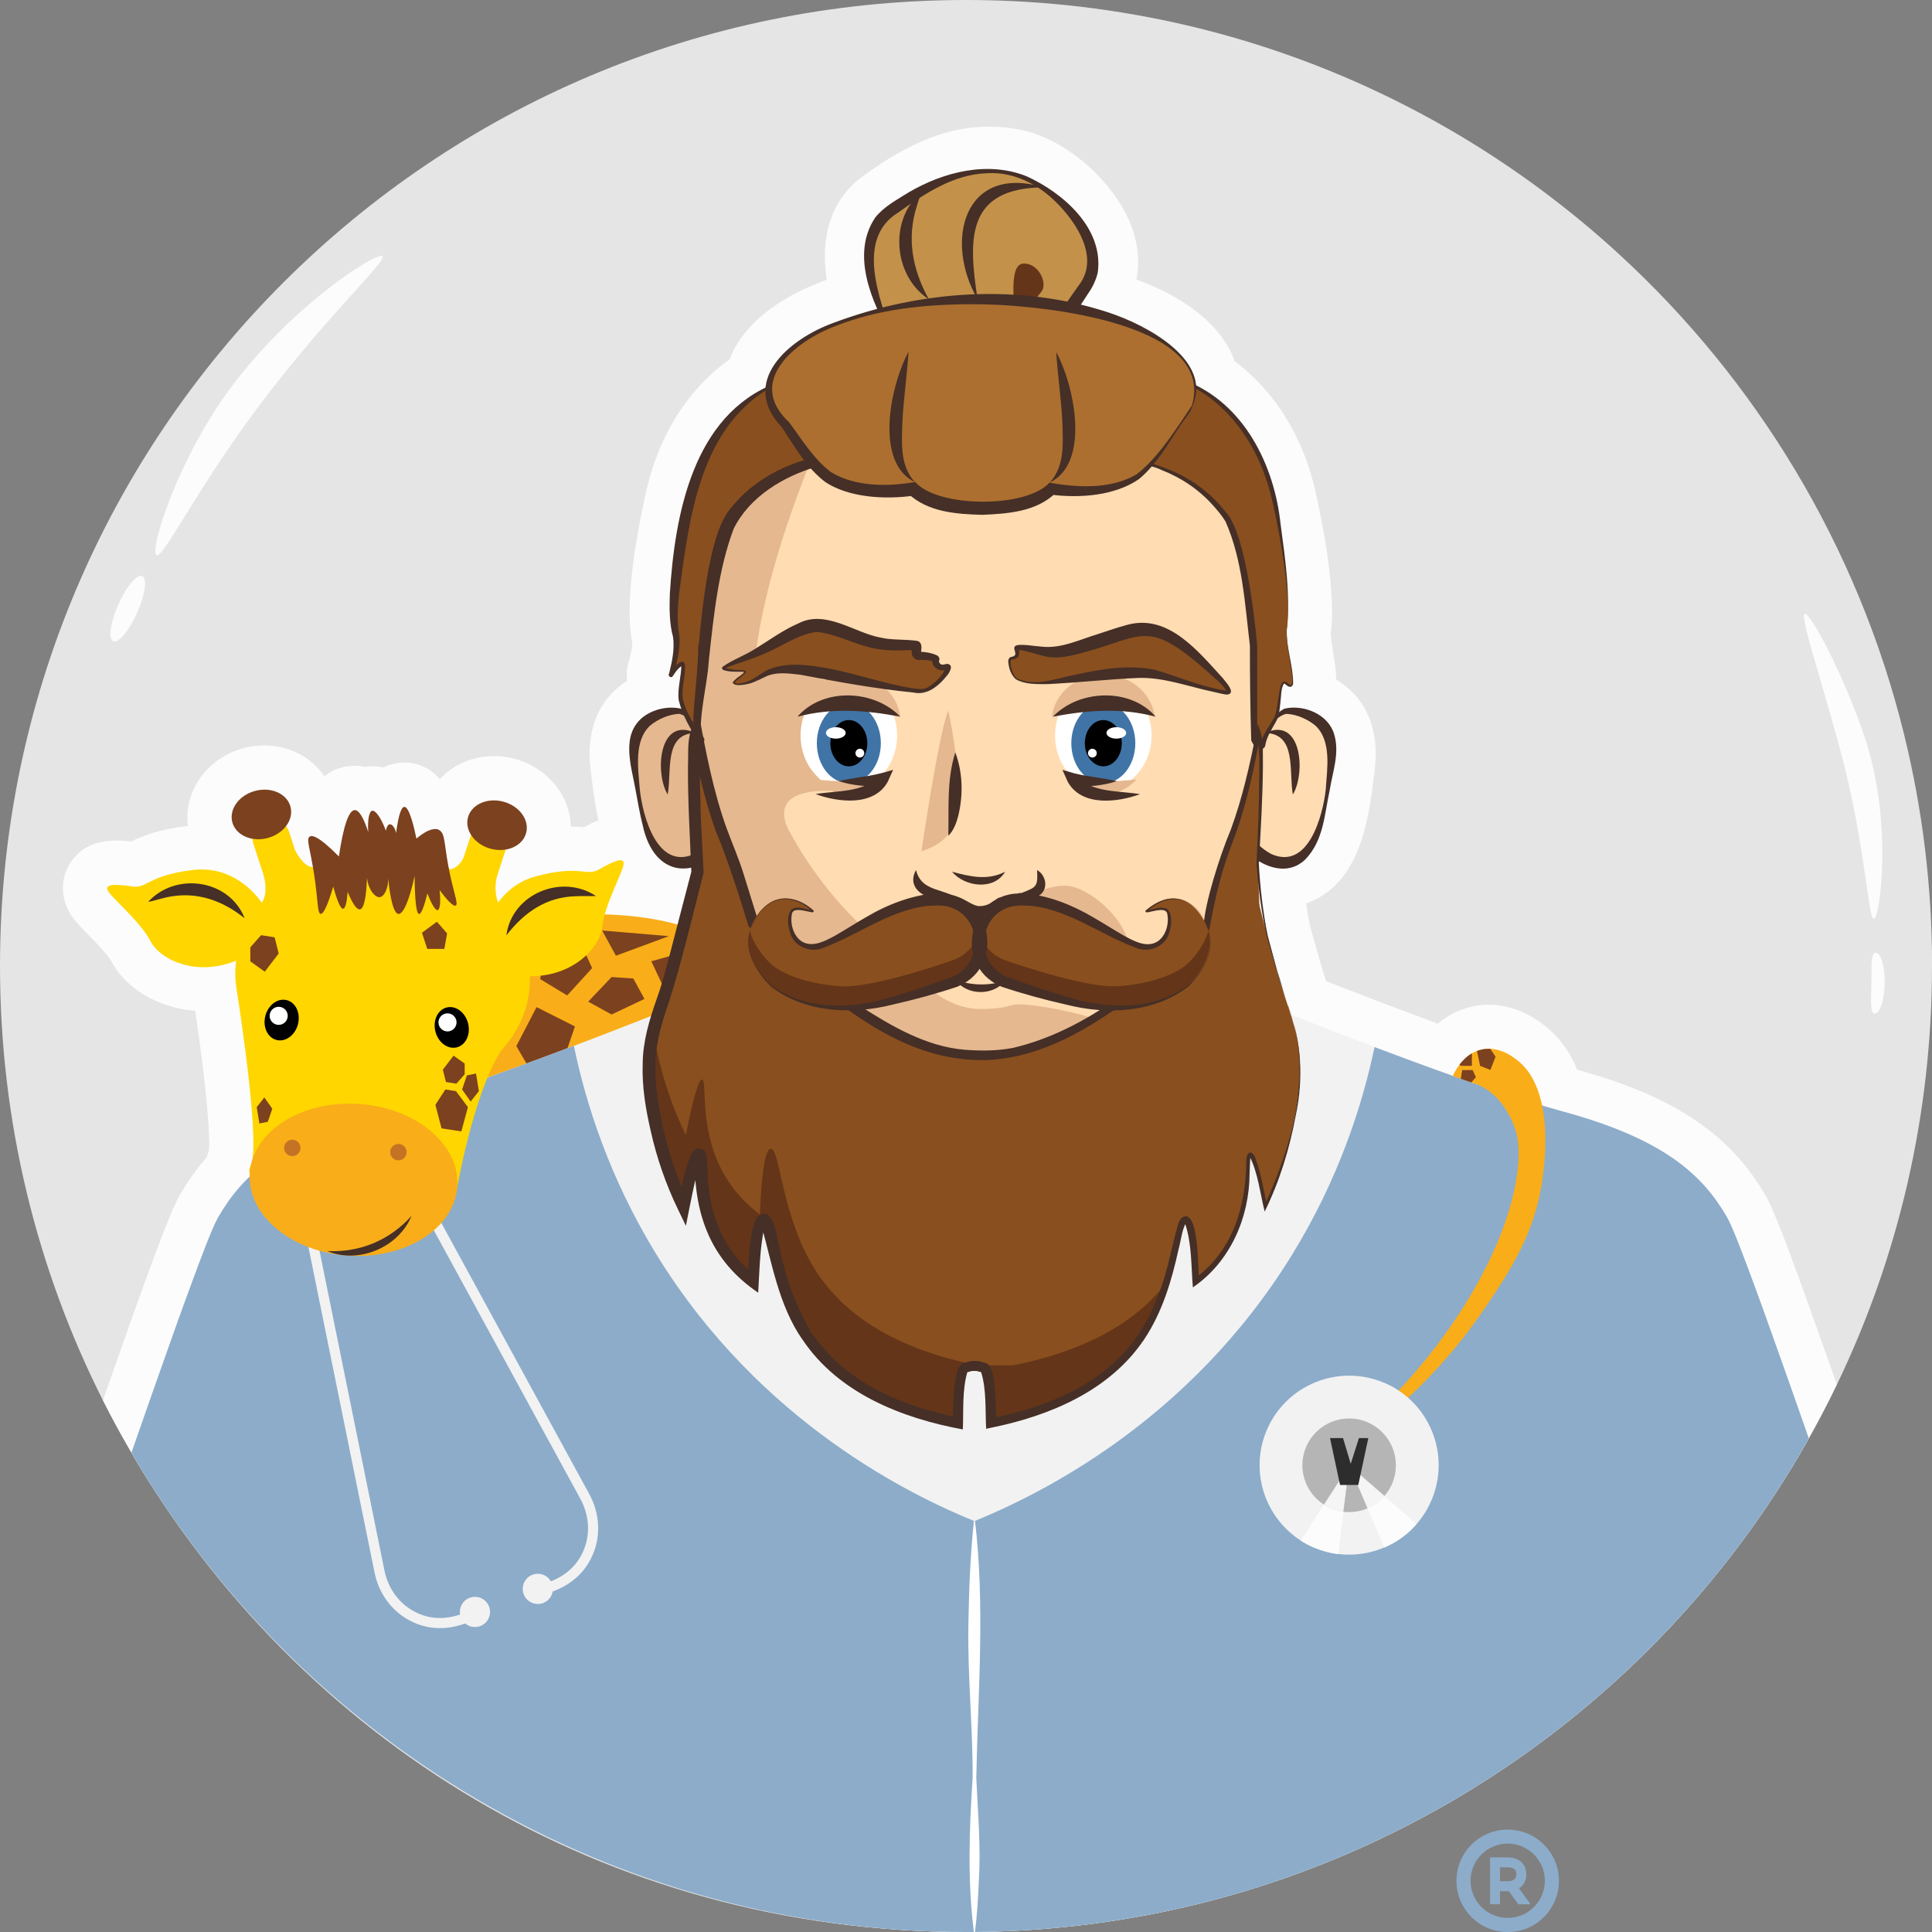 <?xml version="1.0" encoding="UTF-8"?> <svg xmlns="http://www.w3.org/2000/svg" id="a" viewBox="0 0 233 233"><rect x="0" y="0" width="233" height="233" fill="#808080" stroke="none"/> <defs> <style>.b{fill:#8cacca;}.c{fill:#fff;}.d{fill:#c47324;}.e{fill:#f5f5f5;}.f{fill:#7c411e;}.g{fill:#ffdcb2;}.h{fill:none;stroke:#f2f2f2;stroke-miterlimit:10;stroke-width:1.22px;}.i{fill:#452f27;}.j{fill:#ffd600;}.k{fill:#643518;}.l{fill:#e5b88f;}.m{fill:#4074a6;}.n{fill:#e5e5e5;}.o{fill:#8a4f1e;}.p{fill:#f9ad19;}.q{fill:#ac6f2f;}.r{fill:#2d2d2d;}.s{fill:#b5b5b5;}.t{fill:#f2f2f2;}.u{fill:#c3914a;}.v{fill:#fcfcfc;}</style> </defs> <g> <path class="n" d="M233,116.5c0,18.09-4.12,35.23-11.48,50.5-1.06,2.2-2.18,4.35-3.37,6.47-19.96,35.53-58,59.53-101.65,59.53s-80.44-23.22-100.65-57.8c-1.2-2.06-2.35-4.16-3.43-6.3C4.48,153.15,0,135.35,0,116.5,0,52.16,52.16,0,116.5,0c30.35,0,57.98,11.6,78.72,30.62,16.63,15.25,28.82,35.27,34.4,57.89,2.21,8.97,3.39,18.34,3.39,27.99Z"></path> <path class="v" d="M212.93,144.19c-4.28-7.43-11.08-11.98-22.71-15.18-.93-2.27-2.3-4.09-4.08-5.43-.74-.56-2.98-2.27-6.2-2.4-.79-.04-1.57,.03-2.33,.19-.47,.1-.93,.24-1.38,.41l-.06,.02c-.47,.19-.93,.41-1.36,.66-.49,.29-.96,.62-1.39,.99-5.09-1.86-10-3.75-13.48-5.12-.08-.25-.16-.5-.25-.76l-.02-.05c-.06-.18-.12-.37-.17-.56l-.07-.23c-.06-.2-.12-.4-.18-.61v-.02c-.05-.16-.1-.32-.15-.49l-.11-.38c-.23-.81-.48-1.71-.75-2.68l-.25-.93c-.19-.91-.35-1.82-.48-2.67,.15-.05,.3-.11,.46-.17,6.25-2.56,7.17-10.34,7.83-16.02,.64-5.43-1.55-8.44-3.5-10-.38-.3-.77-.57-1.15-.8-.01-.99-.17-2.03-.34-3.09-.11-.69-.3-1.9-.32-2.48,.27-1.93,.44-6.82-1.8-16.91-1.93-8.72-6.57-13.52-9.78-15.91-1.47-4.13-5.62-7.57-11.86-9.86,.28-1.38,.28-2.83,0-4.32-.95-4.9-4.89-9.03-8.26-11.26-1.82-1.21-3.65-2.02-5.43-2.41-1.33-.3-2.68-.44-4.01-.44-4.92-.03-9.67,1.84-15.42,6.07-2.24,1.65-5.31,5.27-4.22,12.38-6.13,2.24-10.19,5.57-11.71,9.6-3.32,2.35-8.13,7.17-10.12,16.16-2.3,10.35-2.05,15.25-1.77,17.1,.03,.32,.09,.64,.16,.93-.02,.48-.21,1.49-.38,2.07v.03c-.3,.82-.37,1.67-.26,2.49-.31,.19-.61,.4-.91,.65-1.95,1.56-4.14,4.57-3.5,10,.23,1.92,.48,4.07,.95,6.18-.64,.24-1.23,.54-1.75,.82-.48-.04-1-.07-1.58-.07-.06-3.68-2.77-7.11-6.78-8.18-3.44-.92-6.91,.15-9.02,2.46-1.51-1.79-3.37-2.05-4.55-2-.53,.03-1.37,.15-2.25,.59-.85-.2-1.62-.16-2.2-.07-.62-.14-1.15-.15-1.5-.13-1.41,.06-2.53,.54-3.41,1.27-1.96-2.95-5.88-4.44-9.75-3.4-4.44,1.19-7.28,5.27-6.71,9.38-.02,0-.03,0-.05,0-3.45,.41-5.35,1.17-6.8,1.88-2.23-.27-5.5-.34-7.37,2.63-1.22,1.93-1.14,4.37,.2,6.35,.52,.77,1.21,1.46,2.08,2.35,.85,.87,2.29,2.32,2.71,3.13,1.65,3.15,5.49,5.62,10.1,5.94,1.31,8.74,1.82,14.96,1.67,16.79-.01,.05-.03,.09-.04,.14-.09,.26-.17,.5-.23,.75-1.21,1.37-2.29,2.88-3.27,4.59-1.25,2.17-3.9,9.44-9.25,24.71,19.18,38.02,58.58,64.1,104.08,64.1s86.2-26.95,105.02-66c-4.91-13.98-7.39-20.73-8.59-22.81Z"></path> <path class="v" d="M224.99,89.24c3.31,10.17,1.73,21.74,.96,21.56-.64-.15-1.02-8.8-3.72-19.2-2.28-8.8-5.15-17.07-4.61-17.55,.59-.51,4.94,7.75,7.37,15.18Z"></path> <path class="v" d="M26.08,49.27c7.47-11.48,19.68-19.23,20.08-18.34,.33,.74-7.53,7.96-15.68,19.03-6.91,9.38-10.68,17.13-11.56,17-.94-.14,1.7-9.29,7.16-17.69Z"></path> <path class="v" d="M227.29,118.59c-.03,2.02-.57,3.66-1.19,3.65s-.43-1.78-.4-3.81-.11-3.53,.52-3.52,1.11,1.66,1.08,3.68Z"></path> <ellipse class="v" cx="15.4" cy="73.41" rx="4.3" ry="1.24" transform="translate(-57.91 57.56) rotate(-65.96)"></ellipse> <path class="p" d="M57.15,112.08s16.33-4.55,28.31,.72c11.97,5.26,2.55,20.3,2.55,20.3,0,0-26.15-6.63-31.65-2.06-5.49,4.56,.8-18.96,.8-18.96Z"></path> <polygon class="f" points="64.71 121.46 62.27 126.16 63.93 129 67.62 128.8 69.34 123.79 64.71 121.46"></polygon> <polygon class="f" points="65.15 118.08 68.4 120.05 71.41 116.75 70.06 113.8 65.82 113.8 65.15 118.08"></polygon> <polygon class="f" points="72.62 112.22 74.28 115.26 80.66 112.9 72.62 112.22"></polygon> <polygon class="f" points="70.94 120.8 73.76 122.35 77.72 120.47 76.38 118.01 73.76 117.83 70.94 120.8"></polygon> <path class="f" d="M80.09,119.19l5.95-5.37-7.49,2.11c.51,1.09,1.02,2.17,1.53,3.26Z"></path> <path class="t" d="M218.15,173.47c-19.8,35.25-57.41,59.15-100.63,59.53-.34,0-.68,0-1.02,0-42.93,0-80.44-23.22-100.65-57.79h0c.3-.86,.6-1.71,.89-2.55,.15-.42,.3-.84,.44-1.26,.36-1.05,.73-2.08,1.08-3.09,.22-.61,.43-1.21,.64-1.81,.67-1.9,1.31-3.72,1.93-5.45,.09-.26,.19-.53,.28-.79,.38-1.06,.75-2.09,1.1-3.06,.23-.65,.47-1.28,.69-1.88,.73-2,1.39-3.74,1.93-5.14,.07-.18,.14-.35,.21-.52,.16-.39,.3-.75,.44-1.08,.06-.15,.13-.3,.19-.44,.16-.37,.3-.68,.43-.93,.02-.05,.05-.1,.07-.14,.04-.09,.09-.17,.12-.23,2.89-5.02,7.45-9.43,19.77-12.77,.59-.16,1.2-.33,1.84-.52,.4-.12,.82-.24,1.24-.37,.69-.21,1.4-.43,2.12-.67,.23-.07,.47-.15,.71-.23,.24-.08,.48-.15,.72-.23,.24-.08,.48-.16,.73-.24,.97-.32,1.97-.66,2.98-1.01,.25-.09,.5-.17,.76-.26,.25-.09,.51-.18,.76-.27,.25-.09,.51-.18,.76-.27,.16-.05,.32-.11,.48-.17,.25-.09,.5-.18,.75-.27,.25-.09,.5-.18,.75-.27,.25-.09,.5-.18,.75-.27,2.67-.96,5.33-1.96,7.8-2.89,7.3-2.76,13.03-5.09,13.03-5.09l6.1,9.42c17.51-3.5,36.96-.12,54.37,5.44l9.63-14.87s5.94,2.41,13.42,5.24c3.07,1.16,6.39,2.39,9.67,3.55,.44,.16,.88,.31,1.31,.46,.23,.08,.45,.16,.67,.23,.26,.09,.51,.18,.76,.26,2.53,.87,4.98,1.68,7.2,2.36,.22,.07,.44,.14,.66,.2,.19,.06,.38,.11,.56,.17,.67,.2,1.31,.38,1.93,.55,12.32,3.35,16.88,7.76,19.77,12.77,.6,1.04,1.92,4.45,3.66,9.23,.16,.43,.32,.88,.49,1.34,.96,2.67,2.04,5.69,3.18,8.92,.07,.2,.15,.41,.22,.62,.74,2.1,1.51,4.29,2.29,6.52Z"></path> <path class="b" d="M218.15,173.47c-19.8,35.25-57.41,59.15-100.63,59.53-.34,0-.68,0-1.02,0-42.93,0-80.44-23.22-100.65-57.79h0c.3-.86,.6-1.71,.89-2.55,.15-.42,.3-.84,.44-1.26,.36-1.05,.73-2.08,1.08-3.09,.22-.61,.43-1.21,.64-1.81,.67-1.9,1.31-3.72,1.93-5.45,.09-.26,.19-.53,.28-.79,.38-1.06,.75-2.09,1.1-3.06,.23-.65,.47-1.28,.69-1.88,.73-2,1.39-3.74,1.93-5.14,.07-.18,.14-.35,.21-.52,.16-.39,.3-.75,.44-1.08,.06-.15,.13-.3,.19-.44,.16-.37,.3-.68,.43-.93,.02-.05,.05-.1,.07-.14,.04-.09,.09-.17,.12-.23,2.89-5.02,7.45-9.43,19.77-12.77,.59-.16,1.2-.33,1.84-.52,.4-.12,.82-.24,1.24-.37,.69-.21,1.4-.43,2.12-.67,.23-.08,.47-.15,.71-.23s.48-.16,.72-.23,.48-.16,.73-.24c.97-.32,1.97-.66,2.98-1.01,.25-.09,.5-.17,.76-.26,.25-.09,.51-.18,.76-.27,.25-.09,.51-.18,.76-.27,.16-.05,.32-.11,.48-.17,.25-.09,.5-.18,.75-.27,.25-.09,.5-.18,.75-.27,.25-.09,.5-.18,.75-.27,2.67-.96,5.33-1.96,7.8-2.89,1.45,6.97,4.28,15.92,9.96,25.17,12.59,20.47,31.11,29.19,38.34,32.15,7.23-2.95,25.74-11.68,38.33-32.15,5.64-9.18,8.47-18.07,9.93-25.02,3.07,1.16,6.39,2.39,9.67,3.55,.44,.16,.88,.31,1.31,.46,.23,.08,.45,.16,.67,.23,.26,.09,.51,.18,.76,.26,2.53,.87,4.98,1.68,7.2,2.36,.22,.07,.44,.13,.66,.2,.19,.06,.38,.11,.56,.17,.67,.2,1.31,.38,1.93,.55,12.32,3.35,16.88,7.76,19.77,12.77,.6,1.04,1.92,4.45,3.66,9.23,.16,.43,.32,.88,.49,1.34,.96,2.67,2.04,5.69,3.18,8.92,.07,.2,.15,.41,.22,.62,.74,2.1,1.51,4.29,2.29,6.52Z"></path> <path class="o" d="M156.73,127.64c-.21-3.7-1.32-5.64-2.59-10.04-.86-2.97-2.02-7.21-3.22-12.47l-32.94-4.2h-.91l-32.94,4.2c-1.2,5.26-2.37,9.5-3.22,12.47-.86,2.98-1.65,4.83-2.14,6.86-.23,.97-.4,1.98-.46,3.18-.19,3.49,.42,6.28,.92,8.56,.87,3.95,2.15,7.11,3.22,9.32,1.02-5.14,1.55-6.32,1.84-6.29,.62,.06-.4,5.45,2.35,10.48,1.24,2.27,2.9,3.82,4.19,4.81,.27-5.97,.78-7.42,1.24-7.45,1.09-.09,1.16,7.91,5.29,14.1,4.27,6.41,11.72,9.15,18.16,10.44,.08-5.15,.47-6.55,.86-6.66l.78-.21h.72l.78,.21c.4,.12,.78,1.52,.86,6.66,6.43-1.28,13.89-4.03,18.16-10.44,1.37-2.06,2.3-4.32,2.96-6.42,1.33-4.2,1.6-7.74,2.33-7.68,.27,.02,.55,.52,.8,2.13,.17,1.14,.33,2.84,.44,5.33,1.3-.99,2.95-2.54,4.19-4.81,.85-1.55,1.34-3.14,1.63-4.59,.65-3.26,.29-5.85,.72-5.89,.23-.02,.61,.71,1.27,3.57,.17,.75,.36,1.65,.58,2.72,1.07-2.21,2.35-5.37,3.22-9.32,.23-1.03,.48-2.17,.66-3.43,.23-1.52,.36-3.22,.25-5.13Z"></path> <path class="u" d="M107.68,40.5s-5.83-10.9-.46-14.85,9.96-5.83,14.99-4.71,12.29,8.57,8.83,13.58c-3.46,5.02-4.26,6.49-4.16,6.69s-19.21-.71-19.21-.71Z"></path> <path class="i" d="M107.51,40.57c-2.38-4.08-4.93-9.91-1.96-14.33,1.07-1.35,2.63-2.15,4.05-3.05,4.23-2.47,9.56-3.82,14.26-1.91,4.35,2,9.23,6.21,8.54,11.53-.17,.85-.62,1.8-1.09,2.47-.67,1-1.98,3.04-2.64,4.05-.31,.47-.92,1.48-1.12,1.94v.02c.02-.09,0-.29-.06-.41,.16-.55-.04,1.41-.49,1.11-.2,.06-.45,.05-.62,.06-.39,.01-1.45-.05-1.85-.06-5.6-.29-11.43-.72-17.02-1.42h0Zm.08-.13c5.97-.21,13.36-.05,18.91,.02-.45-.31-.63,1.65-.47,1.09-.29-.73,.37-1.5,.63-2.02,.98-1.63,2.31-3.53,3.42-5.09,2.54-3.25-.1-7.4-2.57-9.91-2.22-2.27-5.23-3.84-8.47-3.64-4.05,.13-7.53,2.47-10.73,4.75-5.1,3.14-2.3,10.27-.71,14.82h0Z"></path> <path class="k" d="M122.48,37.92s-1.01-6.03,.91-6.13,2.99,2.43,2.2,3.4-2.66,3.4-3.12,2.74Z"></path> <path class="g" d="M152.91,89.37c-.1-.3-1.12-15.56-3.04-23.62-1.93-8.06-13.08-11.41-17.84-11.86-4.59-.44-13.02,3.44-13.64,3.73-.63-.29-9.06-4.17-13.64-3.73-4.76,.46-15.92,3.8-17.84,11.86-1.93,8.06-2.94,23.32-3.04,23.62-.1,.3-3.75,10.64,6.74,21.49,10.49,10.85,20.58,15.82,25.55,16.02,1.04,.04,1.73,.08,2.2,.11h.08c.46-.03,1.16-.07,2.2-.11,4.97-.2,15.05-5.17,25.55-16.02,10.49-10.85,6.84-21.19,6.74-21.49Z"></path> <path class="l" d="M89.01,77.1l10.61,5.06s-2.55,2.34-1.63,5.87-1,7.26,4.39,7.86c5.39,.59-10.5-3.29-7.42,3.92,3.08,7.21-10.71-9.72-5.94-22.7Z"></path> <path class="l" d="M118.3,121.68c-4.64,.05-7.83-4.08-7.83-4.08l-5.85,1.41c-1.66,.4-2.61,.89-2.91,1.5,6.04,4.21,11.22,6.24,14.36,6.37,1.04,.04,1.73,.08,2.2,.11h.08c.46-.03,1.16-.07,2.2-.11,2.53-.1,6.4-1.45,10.97-4.18-1.15-.34-3.44-.96-6.33-1.37-4.22-.61-2.24,.3-6.88,.36Z"></path> <path class="l" d="M84.77,89.01s-1.57-3.55-3.35-3.29c-1.77,.25-5.58,.81-4.92,6.44s1.47,10.44,4.56,11.71,6.23-2.99,6.23-2.99l-2.53-11.86Z"></path> <path class="g" d="M151.96,89.01s1.57-3.55,3.35-3.29,5.58,.81,4.92,6.44-1.47,10.44-4.56,11.71c-3.09,1.27-6.23-2.99-6.23-2.99l2.53-11.86Z"></path> <path class="i" d="M152.19,88.99c.7-1.35,1.26-2.77,2.72-3.53,2.32-.52,5.27,.65,5.99,3.09,.69,2.26-.19,4.54-.53,6.71-.64,2.9-.71,6.05-2.93,8.37-2.69,2.61-6.58,.2-8.37-2.28l-.23-.29c.77-4.13,2.39-8.01,3.34-12.08h0Zm.15,.05c-.79,3.96-.88,8.08-1.81,12.01l-.14-.65c.81,1.01,1.83,2.03,2.94,2.6,4.42,1.96,6.18-4.48,6.55-7.8,.18-2.5,.73-5.85-1.24-7.69-.92-.77-2.29-1.38-3.53-1.42-1.28,.32-2.2,1.8-2.77,2.95h0Z"></path> <path class="i" d="M84.7,89.04c-.57-1.15-1.48-2.63-2.77-2.95-1.24,.04-2.61,.65-3.53,1.42-1.98,1.84-1.43,5.19-1.24,7.69,.36,3.32,2.13,9.76,6.55,7.8,1.11-.57,2.13-1.59,2.94-2.6l-.14,.65c-.93-3.93-1.02-8.04-1.81-12.01h0Zm.14-.05c.95,4.07,2.57,7.96,3.34,12.08l-.23,.29c-3.73,4.89-9.03,4.64-10.43-1.79-.36-1.43-.61-2.87-.87-4.3-.49-2.82-1.83-6.59,.88-8.78,1.29-.99,3.04-1.36,4.58-1.03,1.46,.76,2.02,2.18,2.72,3.53h0Z"></path> <path class="i" d="M114.81,105.13c2.24,.6,4.29,1.09,6.41,0-1.34,2.29-4.86,1.84-6.41,0h0Z"></path> <path class="i" d="M110.47,104.93c.59,2.31,2.57,2.2,4.34,3.04-2.06,1.19-5.81-.42-4.34-3.04h0Z"></path> <path class="i" d="M115.64,108.22c.81,.27,1.75,1.05,2.46,1.06,.97,0,1.59-.44,2.4-1.06,.04,1.23-1.15,2.3-2.36,2.28-1.43-.11-2.08-1.14-2.5-2.28h0Z"></path> <path class="i" d="M121.19,118.31c-1.42,1.82-4.6,1.77-5.94-.12,2.03,.67,3.83,.71,5.94,.12h0Z"></path> <path class="l" d="M114.37,85.7s1.56,7.23,.87,9.2c-.69,1.97,.21,3.55-.64,5.3s-3.47,2.45-3.47,2.45c0,0,2.14-14.62,3.24-16.94Z"></path> <path class="i" d="M115.21,90.74c.92,2.46,.96,5.15,.35,7.68-.22,.83-.54,1.72-1.19,2.38,.08-3.41-.21-6.75,.84-10.06h0Z"></path> <path class="o" d="M93.67,46.28s-7.95,2.81-10.51,14.37c-2.56,11.56-1.68,15.28-1.68,15.28,.01,.17,.04,.32,.08,.46,.44,1.52-.45,4.72-.56,4.99-.11,.27,.37-.72,1.13-1.25,.76-.53,.04,1.71,0,3.76s4.3,8.33,3.12,6.54c-.76-1.15-.57-7.03-.34-11.07h0s1.01-13.89,3.71-17.34c2.76-3.53,5.85-5.29,10.43-6.48,4.58-1.2-4.35-9.96-5.38-9.25Z"></path> <path class="l" d="M122.16,109.06s4.32-2.81,7.1-2.15c2.56,.61,6.5,3.95,6.95,7.4,.45,3.45-14.04-5.25-14.04-5.25Z"></path> <path class="i" d="M125.07,104.93c1,.53,1.39,2.08,.47,2.9-.92,.76-2.01,.65-2.95,.15,.45-.25,.87-.39,1.25-.54,.36-.17,.71-.3,.88-.49,.51-.46,.35-1.26,.36-2.01h0Z"></path> <path class="l" d="M105.64,113.09c-3.43-2.43-13.42-12.98-14.74-26.26-1.04-10.53,4.52-25.46,6.86-31.19-4.66,1.79-9.58,5-10.8,10.11-1.93,8.06-2.94,23.32-3.04,23.62-.1,.3-3.75,10.64,6.74,21.49,3.09,3.19,6.14,5.87,9.04,8.07,2.9-.52,7.34-4.85,5.94-5.84Z"></path> <path class="i" d="M93.63,46.35c-9.28,4.79-10.5,16.11-11.75,25.39-.16,1.71-.26,3.38,.06,4.98,.11,1.63-.31,3.23-.78,4.76-.04,0,.09,.04-.07-.25-.32-.15-.29-.02-.35-.01-.01,0-.03,.04-.03,.04v-.02c.34-.48,.7-.95,1.18-1.29,.11-.1,.42-.23,.59-.05,.08,.07,.1,.14,.12,.2,.13,1.45-.48,2.87-.23,4.29,.42,1.67,1.44,3.2,2.47,4.57-.17-.21-.64-.11-.64,.26,0,.14,.05,.18,.03,.15-.74-.89-.62-2.16-.59-3.21,.17-2.87,.57-5.64,.57-8.46l1.14,1.23-1.19,.4c.26-3.63,.65-7.23,1.31-10.82,.49-2.24,.95-4.65,2.24-6.67,2.5-3.48,6.36-5.69,10.46-6.67,1.02-.24,1.5-.35,1.58-1.01-.15-2.45-2.37-4.66-4.01-6.39-.61-.5-1.32-1.37-2.11-1.38h0Zm-.07-.14c.27-.13,.52,0,.73,.07,1.45,.7,2.63,1.84,3.76,2.97,1.84,1.88,4.86,6.17,.44,7.03-4.04,1.19-8.11,3.64-10.01,7.49-1.85,4.92-2.39,10.39-2.97,15.63l-.15,1.63-1.04-1.22,1.19-.41c-.18,2.89-.95,5.64-1.01,8.46,0,.49,.15,.75,.39,1.15l.02,.04s.03,.03,.04,.17c0,.37-.48,.51-.69,.22-1.01-1.55-1.96-3.15-2.4-4.97-.21-1.29,.34-3.07,.3-4.22,.02,.03,.08,.04,.09,.03-.07,.03-.29,.22-.38,.31-.28,.27-.51,.6-.72,.93-.02,.04-.06,.08-.1,.11-.01-.04,.02,.13-.33-.04-.15-.31-.05-.24-.06-.28,.02-.05,.04-.14,.06-.19,.35-1.39,.65-2.88,.45-4.3-.44-1.59-.45-3.43-.39-5.16,.59-9.51,2.76-21.61,12.78-25.45h0Z"></path> <path class="i" d="M155.04,75.92c.52-5.59-1.18-11.23-2.59-16.57-1.56-5.19-4.8-10.43-9.74-12.76-1.22,.5-2.67,1.8-3.68,2.91-1.08,1.23-2.27,2.68-2.52,4.31-.11,.89,.47,1.34,1.29,1.5,.85,.2,1.7,.44,2.54,.72,3.39,1.11,6.55,3.27,8.57,6.24,2.4,4.85,2.81,10.26,3.45,15.51,0,3.79-.03,7.58-.15,11.37l-.07-.29c.07,.15,.15,.32,.22,.44-.26-.29-.85-.17-.98,.22-.06,.25,0,.04-.01,.01,.44-1.91,2.12-2.84,2.27-4.87,.19-.83,.42-3.8,1.86-2.35,.04,.05,.11,.07,.06,.06,.09-1.91-.62-4.34-.52-6.47h0Zm.15,.02c-.09,2.19,.78,4.33,.76,6.53-.02,.09-.07,.31-.33,.36-.33,0-.4-.17-.61-.31-.13-.09-.19-.08-.18-.06-.37,.63-.31,1.53-.42,2.32-.09,.7-.09,1.42-.5,2.2-.55,1.02-1.18,1.9-1.33,2.99-.03,.12-.27,.4-.48,.41-.12,.03-.27,.01-.38-.03-.15-.05-.27-.18-.32-.23-.22-.26-.34-.52-.5-.8-.12-3.7-.17-8.01-.16-11.43-.6-5.01-.89-10.37-2.94-14.99-.41-.68-.97-1.35-1.5-1.94-1.69-1.9-3.82-3.34-6.21-4.27-1.21-.62-2.65-.6-3.71-1.51-1.77-2.45,3.33-7.32,5.17-8.74,.49-.29,.92-.75,1.58-.46l-.09-.04c7.01,2.73,10.66,10.19,11.4,17.29,.56,4.2,1.21,8.48,.74,12.72h0Z"></path> <path class="o" d="M155.18,75.93s.88-3.72-1.68-15.28c-2.57-11.56-10.51-14.37-10.51-14.37-1.03-.71-9.96,8.05-5.38,9.25,4.58,1.2,7.67,2.95,10.43,6.48,2.15,2.74,3.23,12.11,3.58,15.81h0v11.33s.42,.86,.44,.56c.05-.8,1.05-2.23,1.55-3.06,.74-1.22,.42-5.5,1.72-4.23,1.3,1.27-.29-4.06-.15-6.49Z"></path> <path class="q" d="M143.74,48.87h0c.25-.61,.39-1.24,.39-1.88,0-6.02-11.52-10.9-25.74-10.9s-25.74,4.88-25.74,10.9c0,1.5,.71,2.93,2.01,4.23,1.49,2.25,3.73,5.42,5.1,6.29,.02,.01,.04,.02,.06,.03,1.42,1.02,4.09,1.7,7.14,1.7,1.09,0,2.14-.09,3.09-.25,1.18,1.34,4.47,2.3,8.35,2.3s7.2-.97,8.37-2.32c.99,.17,2.07,.27,3.22,.27,3.08,0,5.76-.7,7.18-1.73h0c1.46-.93,3.94-4.5,5.4-6.75,.51-.59,.9-1.2,1.17-1.84l.03-.04Z"></path> <path class="i" d="M143.74,48.92c3.08-10.36-19.76-12.33-26.71-12.23-5.48,.02-11.09,.58-16.24,2.62-4.83,1.8-10.92,6.67-5.63,11.61,1.53,2.05,3.02,4.52,5.08,6.03,2.95,1.78,6.83,1.75,10.14,1.18,2.73,3.13,13.43,3.18,16.19,.07l.36,.07c3.3,.56,7.14,.69,10.12-1.05,2.67-2.02,4.91-5.68,6.69-8.3h0Zm.12-.1c-.16,.68-.74,1.45-1.17,1.98-1.67,2.42-3.03,5.06-5.33,6.98-2.9,2-7.09,2.33-10.67,1.87l.65-.23c-2.34,2.31-5.8,2.53-8.88,2.67-3.1-.09-6.56-.31-8.95-2.58l.72,.26c-3.54,.51-7.87,.23-10.69-1.63-2.34-1.78-3.67-4.26-5.26-6.62-5.15-5.44,.74-10.62,6.34-12.62,10.44-3.9,22.34-4.73,33.02-1.23,4.68,1.52,12.51,5.75,10.22,11.17h0Z"></path> <path class="o" d="M83.99,88.02s1.46,8.19,3.39,12.77c1.94,4.59,3.46,10.25,3.46,10.25l-6.72-5.92s-.9-15.61-.14-17.11Z"></path> <path class="o" d="M151.78,88.02s-1.42,8.19-3.36,12.77c-1.94,4.59-2.95,10.78-2.95,10.78l6.41-2.36-.21-5.41s.86-14.28,.1-15.78Z"></path> <path class="i" d="M80.52,95.82c-1.57-2.61-1.09-9.49,3.36-7.42-3.87,.06-2.84,4.68-3.36,7.42h0Z"></path> <path class="i" d="M155.92,95.82c-.51-2.74,.51-7.37-3.36-7.42,4.44-2.07,4.93,4.82,3.36,7.42h0Z"></path> <g> <g> <ellipse class="c" cx="102.37" cy="88.7" rx="5.82" ry="6.54"></ellipse> <ellipse class="m" cx="102.37" cy="89.63" rx="3.86" ry="4.83"></ellipse> <ellipse cx="102.37" cy="89.63" rx="2.23" ry="2.79"></ellipse> <path class="l" d="M98.34,93.99c1.05,1.13,2.47,1.83,4.03,1.83s2.99-.7,4.03-1.83c-1.23,.16-2.6,.24-4.03,.24s-2.8-.09-4.03-.24Z"></path> <path class="l" d="M108.57,86.43c-.35-2.86-2.99-5.09-6.2-5.09s-5.85,2.23-6.2,5.09c1.57-.53,3.77-.85,6.2-.85s4.62,.33,6.2,.85Z"></path> <ellipse class="c" cx="100.8" cy="88.39" rx="1.19" ry=".69"></ellipse> <circle class="c" cx="103.7" cy="90.83" r=".53"></circle> </g> <g> <ellipse class="c" cx="133.06" cy="88.7" rx="5.82" ry="6.54"></ellipse> <ellipse class="m" cx="133.06" cy="89.63" rx="3.86" ry="4.83"></ellipse> <ellipse cx="133.06" cy="89.63" rx="2.23" ry="2.79"></ellipse> <path class="l" d="M137.09,93.99c-1.05,1.13-2.47,1.83-4.03,1.83-1.57,0-2.99-.7-4.03-1.83,1.23,.16,2.6,.24,4.03,.24,1.44,0,2.8-.09,4.03-.24Z"></path> <path class="l" d="M126.86,86.43c.35-2.86,2.99-5.09,6.2-5.09s5.85,2.23,6.2,5.09c-1.57-.53-3.77-.85-6.2-.85s-4.62,.33-6.2,.85Z"></path> <ellipse class="c" cx="134.63" cy="88.39" rx="1.19" ry=".69"></ellipse> <circle class="c" cx="131.74" cy="90.83" r=".53"></circle> </g> </g> <path class="i" d="M96.18,86.43c3.07-3.54,9.23-3.29,12.39,0-4.21-.79-8.2-1.09-12.39,0h0Z"></path> <path class="i" d="M139.37,86.43c-4.19-1.1-8.18-.79-12.39,0,3.16-3.29,9.33-3.54,12.39,0h0Z"></path> <path class="i" d="M98.34,95.77c2.37-.42,5.97-.17,7.41-2.1l.84,1.02c-.99,.18-1.83,.13-2.79,.06-.9-.1-1.78-.25-2.65-.55,.89-.21,1.76-.33,2.62-.48,1.29-.16,2.72-.49,3.94-.88l-.65,1.45c-1.68,3.01-6.02,2.47-8.72,1.47h0Z"></path> <path class="i" d="M137.5,95.77c-2.7,1-7.04,1.54-8.72-1.47l-.65-1.45,1.49,.43c1.64,.4,3.39,.53,5.07,.93-.87,.29-1.75,.45-2.65,.55-.96,.07-1.79,.12-2.79-.06l.84-1.02c1.44,1.93,5.03,1.68,7.41,2.1h0Z"></path> <path class="o" d="M122.58,81.87s1.01,.82,4.28,.38,10.01-1.7,13.1-.79,6.94,1.98,7.96,2.08-1.01-1.93-3.04-3.8c-2.03-1.88-5.07-4.66-8.57-3.65-3.5,1.01-8.01,2.89-10.09,2.53s-3.8-.81-3.65-.35,.2,1.04-.56,1.1,.06,2.27,.56,2.5Z"></path> <path class="i" d="M122.62,81.81c2.28,1.08,4.87-.05,7.22-.47,3.03-.67,6.28-1.2,9.42-.57,2.73,.8,5.26,1.91,8.06,2.43l.45,.08c.09,0,.18,.02,.26,.02,0,0-.05,0-.05,.04-.04,0-.03,.08-.03,.06-.56-.98-1.54-1.66-2.36-2.43-7.68-6.78-7.72-3.93-16.25-1.94-.96,.2-1.99,.36-3,.19-1.19-.23-2.38-.74-3.54-.84-.04,0,0,0,0-.02,.06-.04,.06-.12,.06-.14,.05,.18,.09,.52,.02,.77-.07,.4-.59,.56-.87,.56-.15,.03-.17,.41-.12,.69,.11,.55,.32,1.23,.75,1.59h0Zm-.08,.13c-.63-.53-.88-1.37-.95-2.17,0-.16,.05-.4,.28-.52,.4-.08,.55-.16,.58-.38,.04-.38-.43-.87,.21-1.06,.73-.14,2.18,.13,2.91,.17,2.39,.29,4.63-.85,6.9-1.53,1.17-.39,2.35-.8,3.58-1.12,4.91-1.28,8.52,3.31,11.37,6.4,.36,.46,1.79,1.95,.52,2.04-.43-.04-1.21-.25-1.64-.34-2.96-.62-5.96-1.77-9-1.67-3.63,.15-7.38,.58-11.07,.75-1.25-.01-2.58,.05-3.7-.58h0Z"></path> <path class="o" d="M89.32,81.46s-.76,.53-.95,.79,.72,.56,2.36-.2,1.67-1.41,4.94-1.33c3.27,.08,14.22,3.08,15.78,2.55,1.56-.53,3.53-3.23,2.45-2.85s-1.35-.72-1.2-.91-1.22-.46-1.94-.42-.27-.99-.42-1.22-2.55,.15-4.9-.38c-2.36-.53-5.17-2.05-7.03-2.09-1.86-.04-4.9,2.09-7.11,3.19-2.2,1.1-4.26,1.75-4.22,1.98s1.48,.38,2.28,.34-.04,.54-.04,.54Z"></path> <path class="i" d="M89.53,81.52c-.4,.34-1.49,.97-.44,.91,1.38-.07,2.31-1.01,3.5-1.65,1.92-.82,4.07-.69,6.09-.37,3.76,.53,7.79,2.06,11.53,2.62,.61,.06,1.24,.17,1.77-.19,.83-.53,1.75-1.38,2.08-2.32-.03,.04,.11,.19,.17,.18l-.16,.06c-.82,.39-1.96-.49-1.57-1.44,.1-.17-.1,.12-.03,.23,.09,.26,.12,.18,.11,.2-.37-.12-1.04-.18-1.49-.16-.09,0-.09,.02-.28,.01-.35,.04-.81-.38-.83-.72-.07-.37-.02-.57-.02-.84,0,.08,.15,.32,.29,.34-1.31,.05-2.89,.15-4.35-.1-2.53-.37-5.04-1.88-7.42-2.07-2.26,.24-4.65,2.06-6.92,2.88-1.38,.59-2.84,.94-4.17,1.53,.01,0,.03-.07,.01-.09-.03-.06-.02-.03,0-.02,.34,.16,.75,.2,1.14,.26,.6,.11,2.17-.17,.98,.74h0Zm-.09-.12c.12-.09,.25-.2,.33-.32,.02-.07,.03-.03-.02-.06-.83-.04-1.68,.07-2.49-.21-.05-.03-.12-.04-.17-.19-.02-.05,.02-.17,.05-.2,1.25-.89,2.74-1.38,4-2.21,1.67-1.02,3.31-2.24,5.15-3.03,3.28-1.7,6.72,1.12,9.88,1.71,1.45,.34,2.93,.17,4.5,.41,.61,.22,.45,.95,.4,1.4,0,.01,0-.02-.07-.07-.05-.05-.12-.05-.1-.04,.7,.05,1.37,.11,2.1,.45,.06,.06,.17,.03,.29,.36,.07,.15-.15,.49-.07,.35,.05-.09,0-.09,.02,0,.05,.32,.28,.48,.66,.38,.14-.04,.47-.14,.66,.07,.13,.13,.13,.27,.12,.35-.13,.63-.52,.96-.88,1.4-.92,1.03-2.18,1.9-3.63,1.57-4.59-.46-9.1-1.28-13.61-2.14-1.19-.14-2.55-.33-3.71,.02-.57,.18-1.15,.55-1.78,.79-1.14,.56-4.18,.84-1.62-.8h0Z"></path> <path class="i" d="M109.57,42.43c-.18,2.81-.57,5.49-.73,8.17-.07,2.6-.4,5.45,1.49,7.54-4.96-2.41-2.89-11.84-.76-15.71h0Z"></path> <path class="i" d="M127.38,42.47c2.13,3.86,4.2,13.31-.76,15.71,1.88-2.09,1.56-4.94,1.49-7.54-.15-2.68-.55-5.36-.73-8.17h0Z"></path> <path class="i" d="M112.02,36.09c-3.75-2.42-4.7-8.04-2.1-11.63,.35-.5,.78-.95,1.2-1.37-.15,.61-.38,1.14-.53,1.7-1.26,3.88-.59,7.66,1.43,11.31h0Z"></path> <path class="i" d="M117.9,36.09c-4.07-7-1.65-16.36,7.96-13.5-9.27,.1-9.13,6.09-7.96,13.5h0Z"></path> <path class="c" d="M117.45,233c-.78-6.18-.56-12.39-.15-18.58,.03-6.19-.63-12.39-.51-18.58,.07-4.13,.23-8.26,.66-12.39h.14c1.22,10.32,.35,20.63,.15,30.97,.19,4.13,.56,8.25,.31,12.39-.08,2.06-.22,4.13-.46,6.19h-.14Z"></path> <path class="k" d="M140.64,154.75c-.66,2.1-1.58,4.36-2.96,6.42-4.27,6.41-11.73,9.15-18.16,10.44-.08-5.15-.46-6.55-.86-6.66l-.78-.21h-.72l-.78,.21c-.4,.12-.78,1.52-.86,6.66-6.43-1.28-13.89-4.03-18.16-10.44-4.13-6.19-4.2-14.19-5.29-14.1-.46,.04-.97,1.48-1.24,7.45-1.3-.99-2.95-2.54-4.19-4.81-2.75-5.04-1.72-10.42-2.35-10.48-.3-.03-.82,1.15-1.84,6.29-1.07-2.21-2.35-5.37-3.22-9.32-.5-2.27-1.11-5.06-.92-8.56,.07-1.2,.23-2.21,.46-3.18,.16,.9,.34,1.73,.51,2.51,.92,4.21,2.29,7.57,3.43,9.92,1.09-5.47,1.65-6.73,1.96-6.7,.67,.07-.43,5.8,2.5,11.16,1.32,2.42,3.08,4.07,4.46,5.12,.29-6.36,.83-7.9,1.32-7.93,1.17-.09,1.24,8.42,5.63,15.01,4.54,6.82,12.48,9.74,19.33,11.11h4.26c6.43-1.28,13.82-3.94,18.46-9.91Z"></path> <path class="i" d="M155.31,121.29c1.67,4.14,1.89,8.85,.98,13.12-.74,4.04-1.95,8.01-3.77,11.71-.55-2.2-.81-4.69-1.81-6.65-.01,.02,.15,0,.14-.03-.03,.04-.08,.36-.09,.58l-.06,1.49c-.02,5.34-2.34,10.68-6.84,13.75-.21-2.55-.12-5.28-.93-7.68-.04-.07-.1-.14-.08-.12,.03,.04,.21,0,.18,0-.5,.92-.61,2.16-.9,3.23-.83,3.76-1.95,7.57-4.17,10.88l-.13,.2h-.26s.4-.21,.39-.21c-4.12,6.15-11.36,9.19-18.36,10.61l-.67,.14c-.12-2.22,.06-4.78-.62-6.87,0,.02,.06,.07,.11,.08,.09,.02-.03-.01-.04-.02l-.23-.06-.45-.12,.14,.02c-.23,0-.46,0-.69,0l.14-.02c-.17,.06-.56,.14-.73,.2-.03,0-.03,.01,0,0,.05,0,.11-.07,.11-.07-.64,2.15-.46,4.66-.55,6.94-7.34-1.35-15.03-4.37-19.34-10.84l.54,.3c-.1,0-.3-.04-.46-.2-.16-.16-.2-.36-.2-.46l.11,.36c-2.87-4.1-3.72-9.45-4.97-13.86,.15,.1,.38,.11,.53-.01,.05-.04,0,0-.02,.06-.13,.29-.24,.76-.31,1.2-.37,2.23-.43,4.66-.56,6.96-5.67-3.85-7.63-9.18-7.68-15.84l-.03-.32s-.02-.09-.02-.1c.15,.32,.67,.43,.93,.17-.71,1.66-1.09,3.95-1.49,5.85l-.43,2.17-.96-1.99c-1.46-3.02-2.56-6.2-3.29-9.48l.2,.37c-.13-.12-.23-.35-.22-.53l.02,.16c-.6-2.59-1.06-5.33-.96-8.07,.01-2.71,.84-5.44,1.74-7.96,.88-2.48,1.47-5.06,2.15-7.62l2-7.68-.02,.16c-.16-4.07-.44-8.6-.41-12.67,.07-1.52-.12-3.03,.39-4.52l.91-1.98c.83,4.6,1.74,9.31,3.3,13.71,.63,1.73,1.58,3.93,2.1,5.65l1.8,5.78-.19-.31c3.98,3.6,8.04,7.26,12.37,10.42,3.82,2.47,8.06,4.95,12.68,5.33,1.91,.15,3.95,.15,5.87-.23,8.93-2.11,16.47-8.57,22.96-14.81,.17-2.67,1.89-8.22,3.29-11.55,1.39-3.79,2.29-7.78,3.06-11.75l.18-.96,.31,.89c.42,1.39,.27,2.66,.31,4.04-.03,3.93-.26,7.98-.5,11.85,.15,2.89,.52,6.06,1.08,8.78l1.14,4.23c.41,1.19,.87,2.98,1.28,4.19l-.68-2.08c-.49-1.42-1.45-4.81-1.87-6.3-.62-2.81-1.03-5.86-1.22-8.8,.13-2.64,.23-5.27,.29-7.91-.02-2.54,.24-5.29-.29-7.76l.49-.07c-.72,4.03-1.55,8.03-2.9,11.91-.73,1.93-1.43,3.77-1.95,5.75-.54,1.99-.98,4.03-1.32,6.05l-.09,.09c-3.75,3.81-7.84,7.32-12.33,10.26-5.09,3.39-10.88,6.01-17.15,5.32-7.64-.74-14.12-5.71-19.77-10.52-2.07-1.77-4.11-3.56-6.12-5.39l-.13-.12-.06-.2c-.98-3.27-2.57-8.18-3.9-11.31-1.37-3.84-2.23-7.77-3-11.76l1.31,.2c-.41,2.62-.17,5.41-.15,8.09,.02,2.41,.3,6.07,.38,8.54-1.18,4.64-2.72,11.03-4.16,15.53-.86,2.49-1.62,4.89-1.64,7.53-.1,2.63,.39,5.22,.94,7.86,0-.17-.09-.4-.21-.51l.2,.37c.69,3.16,1.75,6.24,3.15,9.16l-1.39,.18c.52-2.18,.72-4.34,1.76-6.41,.07-.12,.23-.27,.36-.35,.17-.14,.65-.17,.89,.01,.24,.13,.39,.51,.42,.62,.13,.49,.14,1.7,.17,2.21,.08,4.82,1.97,9.61,5.94,12.5l-1.13,.53c.2-2.45,.11-4.95,.96-7.36,.21-.57,.99-1.03,1.56-.57,.96,1.01,.94,2.6,1.31,3.8,.81,4,2.1,7.36,4.08,10.79,.03-.3-.36-.7-.65-.65l.54,.3c3.93,5.92,10.94,8.83,17.72,10.18l-.77,.62c.09-2.12,.02-4.26,.58-6.35,.06-.26,.37-.82,.78-.9l.06-.02,.24-.06,.47-.12c.29-.05,.6-.02,.9-.02h.08l.06,.02,.47,.13c.23,.05,.55,.15,.72,.34,.67,.96,.59,2.07,.73,3.13,.1,1.29,.12,2.57,.14,3.85l-.68-.55c6.78-1.31,13.78-4.15,17.79-10.02l.14-.21h.25s-.39,.2-.39,.2c1.05-1.53,1.88-3.26,2.53-5.03,1.05-2.7,1.5-5.53,2.3-8.33,.1-.25,.16-.49,.44-.8,2.14-1.5,1.94,6.52,2.11,7.65l-.61-.28c4.65-3.32,6.26-8.74,6.29-14.24,0-.92,.59-1.53,1.09-.36,.71,1.94,1.02,3.9,1.43,5.86l-.36-.05c3.42-7.4,5.93-16.21,2.89-24.14h0Z"></path> <g> <g> <ellipse class="o" cx="113.2" cy="113.61" rx="5.12" ry="5.16"></ellipse> <path class="o" d="M114.79,118.51s-9.39,3.35-13.4,3.09c-4-.25-7.22-1.47-8.59-2.84-1.37-1.37-3.22-3.95-2.36-6.59s3.35-5.07,6.39-3.12-.81-.18-1.42,.84c-.61,1.01-.1,4.71,2.99,4.26s7.72-5.24,14.4-5.7"></path> </g> <g> <ellipse class="o" cx="122.94" cy="113.61" rx="5.12" ry="5.16"></ellipse> <path class="o" d="M121.35,118.51s9.39,3.35,13.4,3.09c4-.25,7.22-1.47,8.59-2.84,1.37-1.37,3.22-3.95,2.36-6.59-.86-2.64-3.35-5.07-6.39-3.12-3.04,1.95,.81-.18,1.42,.84s.1,4.71-2.99,4.26-7.72-5.24-14.4-5.7"></path> </g> <path class="k" d="M143.35,116.1c-1.37,1.37-4.59,2.59-8.59,2.84-4,.25-13.4-3.09-13.4-3.09h0c-1.56-.51-2.78-1.75-3.28-3.33-.5,1.57-1.73,2.81-3.28,3.32h0s-9.39,3.35-13.4,3.1c-4-.25-7.22-1.47-8.59-2.84-.88-.88-1.95-2.26-2.38-3.83-.79,2.6,1.03,5.14,2.38,6.49,1.37,1.37,4.59,2.59,8.59,2.84,4,.25,13.4-3.09,13.4-3.09h0c1.56-.51,2.78-1.75,3.28-3.33,.5,1.57,1.73,2.81,3.28,3.32h0s9.39,3.35,13.4,3.1c4-.25,7.22-1.47,8.59-2.84,1.35-1.35,3.17-3.89,2.38-6.49-.43,1.57-1.5,2.95-2.38,3.83Z"></path> </g> <path class="i" d="M145.79,112.18c-1.27-3.66-4.39-5.06-7.44-2.26-.02,.02,.01,.02-.01-.06-.1-.07,0-.02,.02-.05,.79-.13,1.71-.63,2.48-.14,.61,.8,.43,1.91,.17,2.8-.41,1.59-2.29,2.44-3.8,1.92-4.62-1.67-8.78-5.09-13.82-5.21l.76-.59v.02l-.13,.64-.65-.05c-5.5-.2-6.48,7.49-1.18,8.88l-.1,.54-.43-.73c2.35,.86,4.74,1.69,7.16,2.37,4.7,1.48,10.27,1.61,14.39-1.38,1.8-1.64,3.36-4.19,2.57-6.7h0Zm0,0c.82,2.52-.75,5.06-2.49,6.8-4.11,3.19-9.82,3.43-14.7,2.18-2.67-.6-5.3-1.32-7.89-2.19l.08-.56s.45,.74,.45,.74c-6.55-2.19-4.64-11.85,2.25-11.39l-.77,.59v-.02l.13-.64,.64,.05c3.02,.26,5.84,1.41,8.34,2.88,1.26,.72,2.47,1.51,3.7,2.21,1.2,.66,2.56,1.38,3.76,.87,1.17-.48,1.73-2.09,1.5-3.38-.05-.93-1.45-.48-2.12-.35-.15,.02-.35,.13-.51,0-.05-.12,.03-.16,.03-.17,3.12-2.73,6.37-1.35,7.59,2.39h0Z"></path> <path class="i" d="M90.5,112.18c1.19-3.68,4.42-5.11,7.53-2.45,.05,.06,.14,.07,.09,.23-.16,.13-.33,.02-.51,0-.67-.12-2.06-.57-2.12,.35-.23,1.29,.33,2.89,1.5,3.38,1.2,.5,2.56-.22,3.76-.87,1.23-.7,2.43-1.49,3.7-2.21,2.67-1.58,5.75-2.77,8.98-2.93l.13,.64v.02l-.77-.59c6.88-.46,8.81,9.2,2.25,11.39,0,0,.45-.74,.45-.74l.08,.56c-2.6,.87-5.23,1.59-7.89,2.19-4.89,1.25-10.59,1.01-14.71-2.18-1.74-1.73-3.31-4.28-2.49-6.8h0Zm0,0c-.78,2.5,.78,5.06,2.57,6.7,4.13,2.99,9.69,2.86,14.39,1.38,2.42-.68,4.81-1.51,7.16-2.37l-.43,.73-.1-.54c5.29-1.39,4.33-9.07-1.18-8.88l-.65,.05-.12-.64c-.03-.08,.76,.59,.76,.57-5.05,.12-9.2,3.54-13.82,5.21-1.51,.52-3.39-.33-3.8-1.92-.27-.89-.44-2,.17-2.8,.75-.5,1.69,0,2.48,.14,.02,.03,.12-.03,.03,.05-.03,.08,0,.08-.01,.06-3.03-2.79-6.18-1.4-7.44,2.26h0Z"></path> <g> <path class="h" d="M37.51,148.87l8.26,40.67c.42,2.06,1.61,3.9,3.37,5.03,1.62,1.04,3.88,1.69,6.78,.64"></path> <circle class="t" cx="57.28" cy="194.4" r="1.82"></circle> </g> <g> <path class="h" d="M50.66,144.06l19.88,36.43c1,1.84,1.28,4.02,.66,6.02-.57,1.83-1.88,3.79-4.77,4.86"></path> <circle class="t" cx="64.86" cy="191.62" r="1.82"></circle> </g> <path class="j" d="M60.07,108.84h0s-.66-1.52-.06-3.38h0l.97-2.97c.39-1.19-.26-2.47-1.45-2.86-1.19-.39-2.47,.26-2.86,1.45l-.72,2.21c-.1,.29-.52,1.25-1.6,1.55h0c-2.2-.98-4.67-1.61-7.31-1.77-3.29-.2-6.41,.36-9.13,1.48h0s-.99,.44-2.31-1.98h0l-.75-2.28c-.39-1.19-1.67-1.84-2.86-1.45-1.19,.39-1.84,1.67-1.45,2.86l1.22,3.74c.21,.74,.53,2.28-.14,3.35-.08,.13-.11,.23-.11,.31-1.81,2.13-2.94,4.71-3.11,7.53-.05,.75-.02,1.5,.07,2.23h0c.03,.27,.07,.53,.12,.79,.56,3.6,2.77,18.5,1.66,20.86-1.27,2.7,4.01,.27,4.01,.27l20.84,2.64s1.93-11.3,5.29-16.65h0c2.05-2.22,3.33-4.96,3.51-7.99,.22-3.71-1.25-7.19-3.84-9.93Z"></path> <ellipse class="p" cx="42.63" cy="142.3" rx="9.17" ry="12.54" transform="translate(-101.99 176.2) rotate(-86.52)"></ellipse> <path class="j" d="M31.63,108.96s-2.89-4.7-8.37-4.04c-5.47,.66-5.47,2.26-7.3,1.99s-3.57-.4-2.89,.62c.68,1.01,3.88,3.66,5.09,5.99s5.93,4.54,11.1,1.99c5.17-2.55,2.36-6.54,2.36-6.54Z"></path> <path class="j" d="M58.43,112.47s.98-5.43,6.32-6.82c5.34-1.39,5.92,.11,7.52-.81s3.18-1.67,2.92-.48c-.27,1.19-2.28,4.82-2.56,7.43-.28,2.61-3.87,6.39-9.61,5.9s-4.58-5.23-4.58-5.23Z"></path> <circle class="d" cx="48.05" cy="138.95" r=".99"></circle> <circle class="d" cx="35.25" cy="138.44" r=".99"></circle> <path class="i" d="M49.63,146.64c-1.56,3.8-6.37,5.83-10.16,4.24,3.93,.19,7.5-1.29,10.16-4.24h0Z"></path> <ellipse cx="54.47" cy="123.92" rx="2.03" ry="2.48" transform="translate(-29.43 17.69) rotate(-14.58)"></ellipse> <ellipse cx="33.96" cy="123.01" rx="2.48" ry="2.03" transform="translate(-93.63 124.92) rotate(-75.42)"></ellipse> <circle class="c" cx="53.97" cy="123.3" r="1.09"></circle> <circle class="c" cx="33.61" cy="122.51" r="1.09"></circle> <ellipse class="f" cx="31.52" cy="98.23" rx="3.63" ry="2.94" transform="translate(-24.27 11.45) rotate(-14.95)"></ellipse> <ellipse class="f" cx="59.94" cy="99.51" rx="2.94" ry="3.63" transform="translate(-51.66 131.76) rotate(-75.05)"></ellipse> <path class="i" d="M29.5,110.74c-3.03-2.43-6.39-3.38-10.03-2.37-.52,.12-1.03,.3-1.6,.4,3.33-3.66,9.79-2.72,11.63,1.96h0Z"></path> <path class="i" d="M61.07,112.8c.65-5,6.68-7.48,10.8-4.74-.83,.04-1.64-.03-2.44,.03-3.5,.08-6.16,1.88-8.36,4.71h0Z"></path> <polygon class="f" points="53.71 131.39 52.51 133.24 53.25 136.08 55.64 136.45 56.43 133.52 54.99 131.59 53.71 131.39"></polygon> <path class="f" d="M52.93,100.07c-.31-.14-1.07-.3-2.71,1.06-.28-1.37-.87-3.85-1.46-3.82-.48,.02-.8,1.68-.99,3.16-.13-.71-.53-1.11-.79-1.06-.21,.04-.38,.38-.44,.78-.56-1.53-1.26-2.51-1.66-2.41-.39,.09-.56,1.18-.47,2.56-.58-1.78-1.13-2.66-1.63-2.64-.72,.03-1.36,1.89-1.91,5.59-2.54-2.57-3.27-2.57-3.52-2.4-.45,.29,.05,1.44,.52,4.47,.5,3.21,.39,4.79,.8,4.85,.25,.03,.69-.5,1.52-3.29,.5,1.81,.9,2.71,1.2,2.67,.25-.03,.43-.7,.54-2.02,.61,1.46,1.1,2.15,1.48,2.1,.47-.07,.75-1.34,.85-3.8,.17,1.5,1.02,2.4,1.55,2.33,.5-.06,1.02-1,1.01-2.25,.03,.33,.38,4.21,1.24,4.27,.61,.04,1.37-1.87,1.94-4.58,.03,3.02,.21,4.55,.54,4.58,.25,.03,.59-.8,1.01-2.48,.45,1.22,.96,2.08,1.24,2.02,.29-.07,.37-1.07,.23-2.41,1.28,1.71,1.75,1.96,1.94,1.86,.37-.19-.33-1.7-.9-4.82-.52-2.82-.38-3.95-1.14-4.3Z"></path> <polygon class="f" points="53.78 130.49 55.04 130.69 56.04 129.56 56.04 128.27 54.7 127.31 53.41 129 53.78 130.49"></polygon> <polygon class="f" points="55.73 131.39 56.76 132.85 57.75 131.59 57.41 129.47 56.31 129.69 55.73 131.39"></polygon> <polygon class="f" points="32.84 133.71 31.88 132.35 30.96 133.52 31.28 135.49 32.3 135.29 32.84 133.71"></polygon> <polygon class="f" points="52.69 111.16 50.89 112.49 51.53 114.44 53.59 114.44 53.92 112.57 52.69 111.16"></polygon> <polygon class="f" points="33.12 113.04 31.49 112.78 30.19 114.25 30.19 115.94 31.93 117.19 33.61 114.99 33.12 113.04"></polygon> <path class="p" d="M186.03,142.22c-.93,6.55-3.92,11.06-7.03,15.64-2.35,3.47-6.08,8.22-11.73,12.97-.24-.33-.47-.65-.71-.98,4.41-4.3,7.41-8.37,9.37-11.36,7.18-10.99,7.77-19.05,6.91-21.98-.77-2.64-2.45-4.23-2.45-4.23-.77-.74-1.53-1.17-2-1.41-1.06-.37-2.12-.74-3.18-1.11,.07-.16,.33-.74,.81-1.37,.36-.47,.85-.98,1.48-1.35,.19-.11,.4-.21,.61-.3,.19-.07,.39-.13,.61-.18,.34-.07,.68-.09,.99-.08,1.54,.06,2.76,.99,3.2,1.32,4.66,3.52,3.35,12.71,3.11,14.4Z"></path> <path class="f" d="M177.99,129.92l-.56,.62c-.42-.15-.84-.29-1.26-.44l.17-1.05h1.26l.4,.87Z"></path> <path class="f" d="M177.51,127.05v1.49h-1.34l-.15-.15c.36-.47,.85-.98,1.48-1.35Z"></path> <path class="f" d="M180.36,127.45l-.62,1.59-1.24-.5-.37-1.79c.19-.07,.39-.13,.61-.18,.34-.07,.68-.09,.99-.08l.64,.96Z"></path> <g> <path class="t" d="M166.89,166.75c-5.5-2.31-11.83,.28-14.14,5.77-2.06,4.91-.22,10.48,4.11,13.26,.52,.33,1.07,.63,1.66,.87,.94,.39,1.89,.64,2.86,.76,1.92,.24,3.84-.05,5.58-.79,1.47-.63,2.81-1.59,3.89-2.83,.74-.84,1.35-1.82,1.81-2.91,2.31-5.5-.28-11.83-5.77-14.14Zm-1.96,15.13l-2.22-5.18-.69,5.59c-.5-.06-1-.19-1.49-.4-.31-.13-.6-.28-.87-.46l3.05-4.74h0l4.25,3.7c-.56,.65-1.26,1.15-2.03,1.48Z"></path> <path class="e" d="M162.02,182.31c-.5-.06-1-.19-1.49-.4-.31-.13-.6-.28-.87-.46l3.05-4.74-.69,5.59Z"></path> <path class="s" d="M162.02,182.31l.69-5.59,2.22,5.18c-.9,.39-1.91,.54-2.91,.42Z"></path> <path class="s" d="M162.71,176.71h0l-3.05,4.74c-2.27-1.45-3.23-4.36-2.15-6.93,1.21-2.87,4.51-4.22,7.38-3.01s4.22,4.51,3.02,7.38c-.24,.57-.56,1.08-.94,1.52l-4.25-3.7Z"></path> <path class="v" d="M161.39,187.43c-.96-.12-1.92-.37-2.86-.76-.59-.25-1.14-.54-1.66-.87l2.79-4.34c.27,.18,.56,.33,.87,.46,.49,.21,.99,.34,1.49,.4l-.63,5.12Z"></path> <path class="e" d="M166.96,180.41c-.56,.65-1.26,1.15-2.03,1.48l-2.22-5.18h0l4.25,3.7Z"></path> <path class="v" d="M170.85,183.8c-1.08,1.24-2.41,2.2-3.89,2.83l-2.04-4.74c.77-.33,1.47-.83,2.03-1.48l3.89,3.39Z"></path> </g> <path class="r" d="M163.8,179.09h-2.19l-1.21-5.66h1.57l.93,3.11,.99-3.11h1.13l-1.21,5.66Z"></path> </g> <path class="b" d="M181.83,220.65c-3.41,0-6.18,2.77-6.18,6.18s2.77,6.18,6.18,6.18,6.18-2.77,6.18-6.18-2.77-6.18-6.18-6.18Zm0,10.65c-2.47,0-4.48-2.01-4.48-4.48s2.01-4.48,4.48-4.48,4.48,2.01,4.48,4.48-2.01,4.48-4.48,4.48Zm2.24-5.28c0-1.25-.88-2.02-2.28-2.02h-2.09v5.65h1.2v-1.57h.89c.05,0,.11,0,.17,0l1.15,1.58h1.48l-1.4-1.92c.57-.36,.89-.96,.89-1.71Zm-2.28,.86h-.89v-1.68h.89c1.09,0,1.09,.62,1.09,.82s0,.86-1.09,.86Z"></path> </svg> 